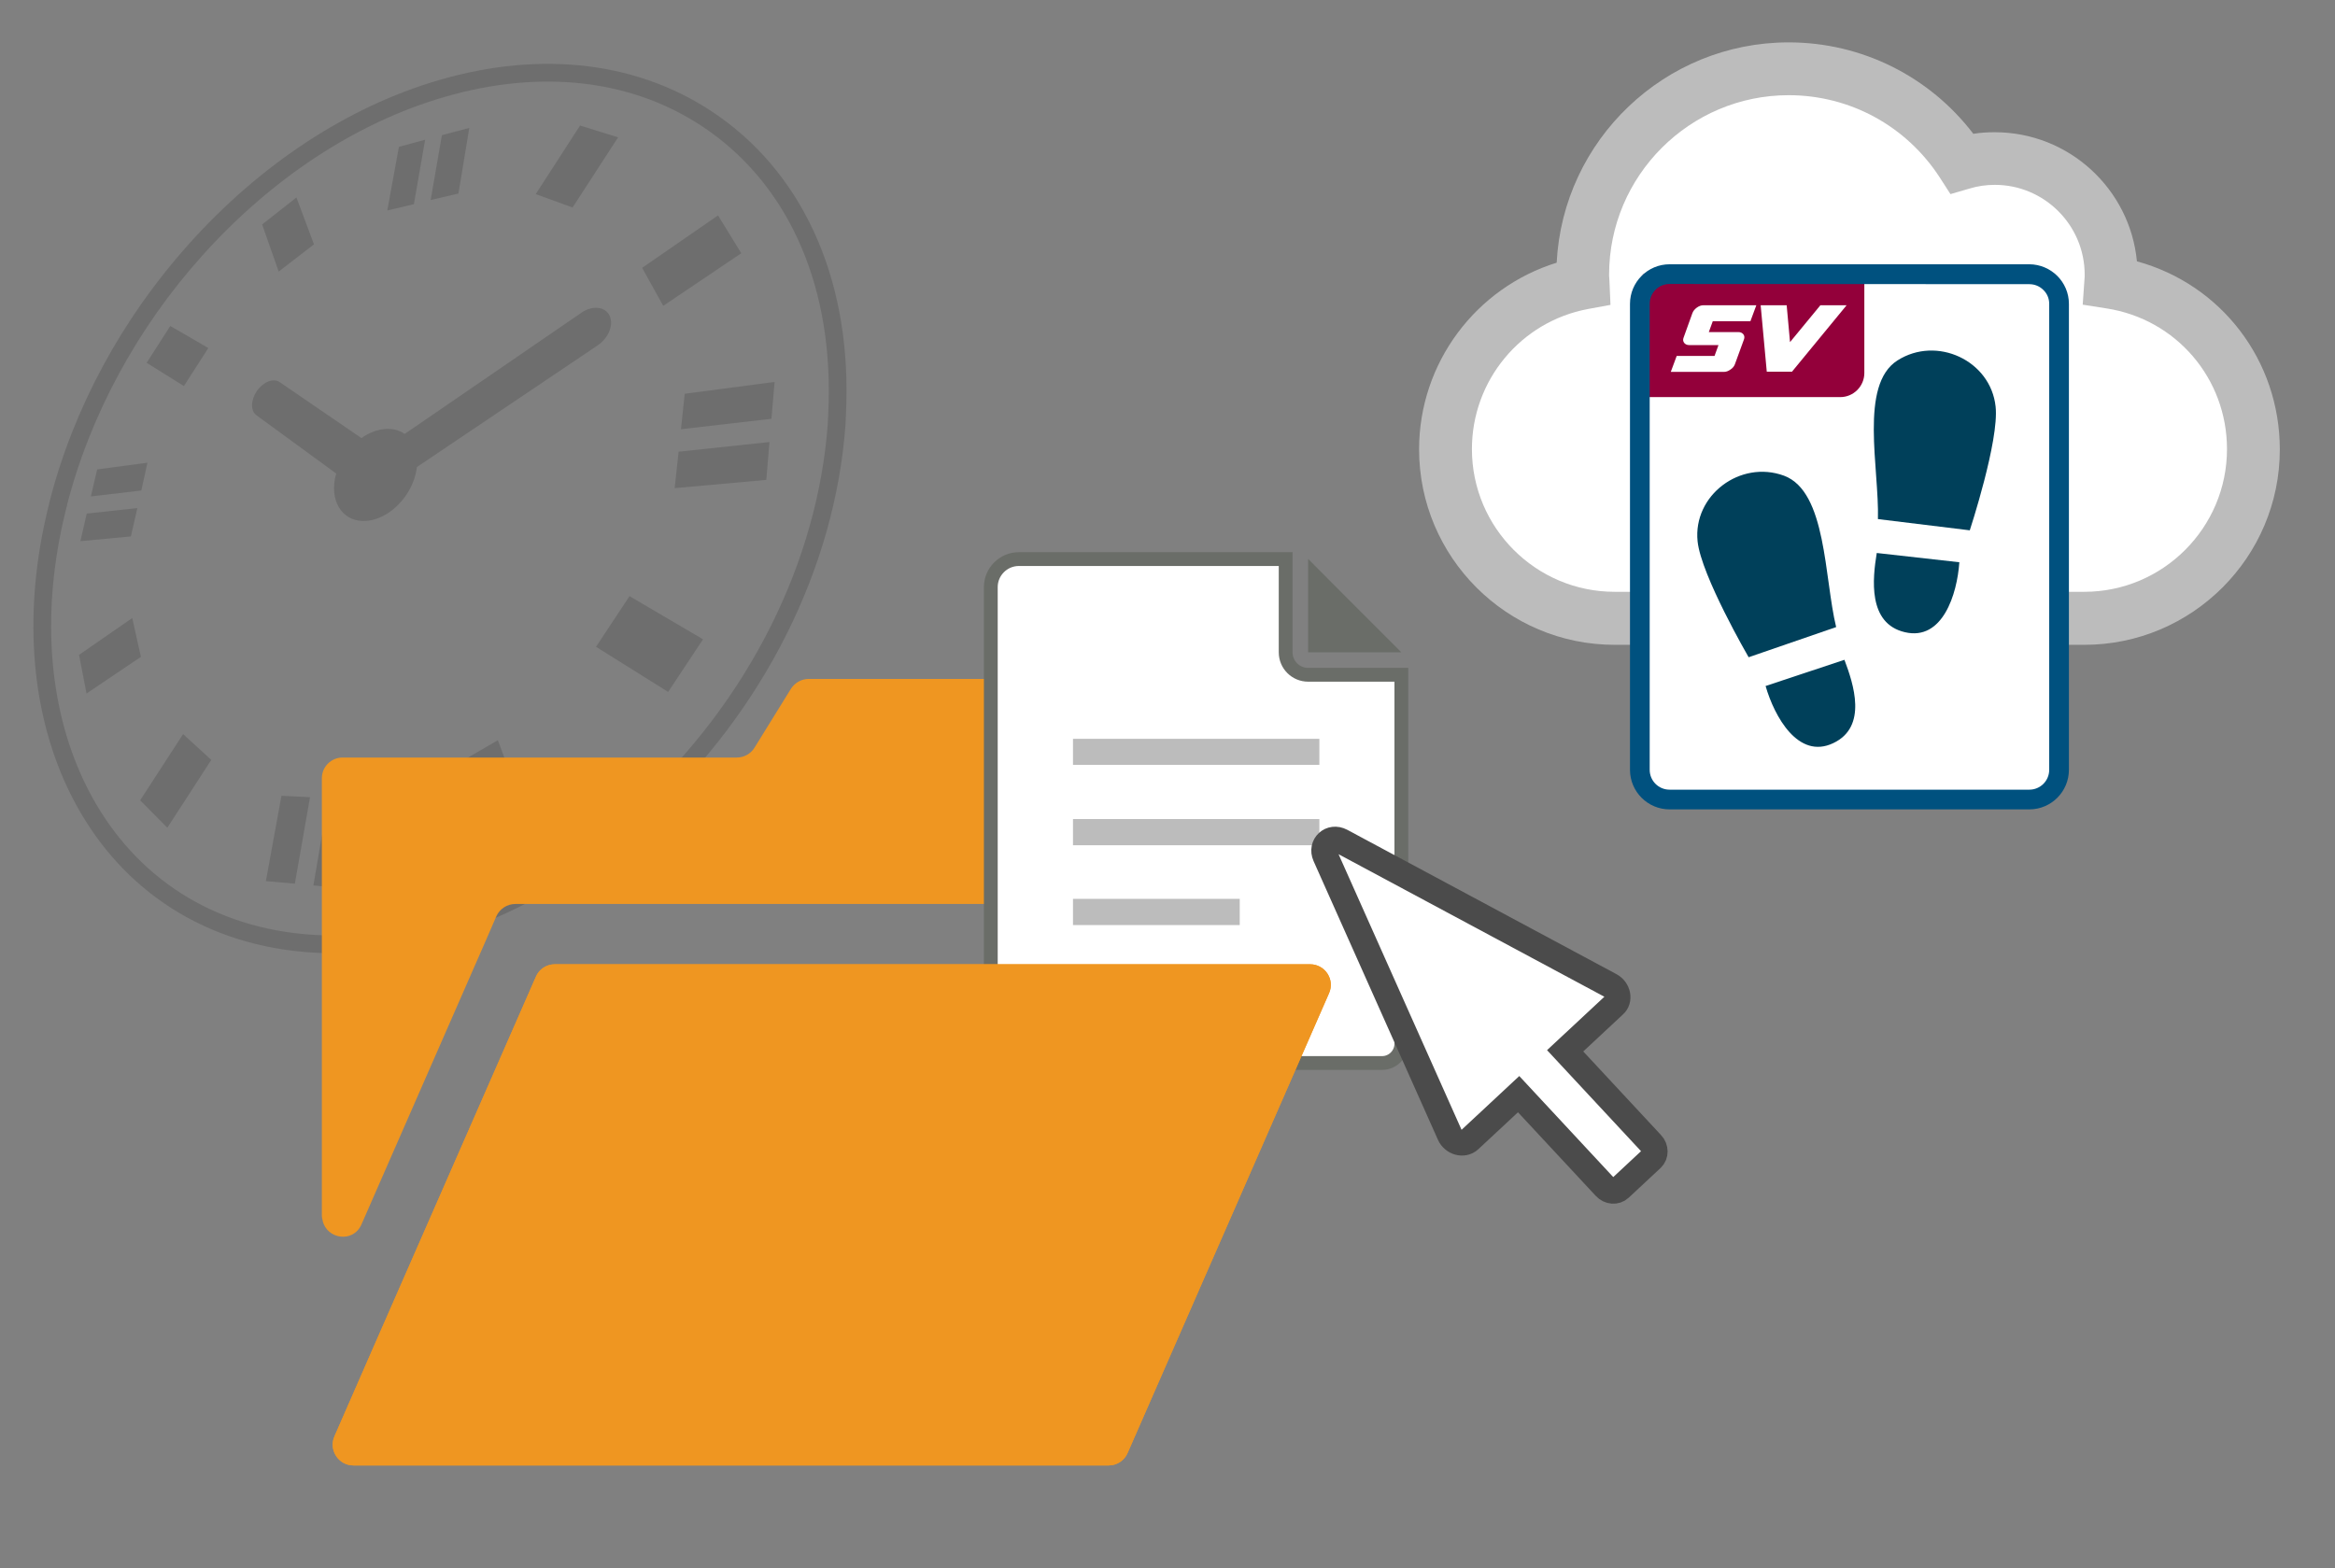 <?xml version="1.0" encoding="utf-8"?>
<!-- Generator: Adobe Illustrator 28.2.0, SVG Export Plug-In . SVG Version: 6.00 Build 0)  -->
<svg version="1.1" id="レイヤー_1" xmlns="http://www.w3.org/2000/svg" xmlns:xlink="http://www.w3.org/1999/xlink" x="0px"
	 y="0px" viewBox="0 0 1184.7 795.7" style="enable-background:new 0 0 1184.7 795.7;" xml:space="preserve">
<rect x="0" y="0" width="1184.7" height="795.7" fill="#808080" stroke="none"/>
<style>
	.st0{opacity:0.14;}
	.st1{fill:none;stroke:#000000;stroke-width:9;stroke-miterlimit:10;}
	.st2{fill:#EF9621;}
	.st3{fill:#FFFFFF;stroke:#6A6D68;stroke-width:7;stroke-miterlimit:10;}
	.st4{fill:#BCBCBC;}
	.st5{fill:#FFFFFF;}
	.st6{fill:#00405A;}
	.st7{fill:#93003A;}
	.st8{fill:#00517F;}
	.st9{fill:#6A6D68;}
	.st10{fill:#FFFFFF;stroke:#4B4B4B;stroke-width:13;stroke-miterlimit:10;}
</style>
<g class="st0">
	<path d="M141.9,193.9c-3.1-2.2-8.3-0.2-11.5,4.4c-3.2,4.6-3.4,10.1-0.3,12.4l40.5,29.6c-0.3,0.9-0.5,1.9-0.7,2.8
		c-2.3,12.7,4.9,22.2,16.2,21.2c11.6-1,23-12.7,25.2-25.8c0.1-0.5,0.1-1,0.2-1.5l91.8-61.8c5.6-3.8,8.2-10.6,5.9-15.2
		c-2.3-4.5-8.7-5.1-14.1-1.4l-89.8,61.6c-2.9-2.1-6.7-3-11-2.4c-3.8,0.5-7.6,2.1-10.9,4.5L141.9,193.9z"/>
	<path class="st1" d="M29.5,255.9l0-0.2c11.9-46.6,36.2-91.6,69.7-128.9c35.3-39.4,78.9-68.5,125-81.9C274.7,30.2,324,35.5,362.6,63
		c42,29.9,65.4,82.1,62.1,147.3l0,0.3c-0.1,1.5-0.1,2.9-0.2,4.4c-5.1,71.6-40.9,143.2-98.6,196.2C270.5,462,206.5,484.9,149.3,478
		c-51.4-6.2-90-35.8-110.9-80c-18.9-40.1-21.8-89.1-9.7-138.9C29,258,29.2,256.9,29.5,255.9z"/>
	<polygon points="159.3,124 150.4,100.2 133,113.9 141.4,137.8 	"/>
	<polygon points="105.7,176.6 86.4,165.4 74.4,184.1 93.3,195.9 	"/>
	<polygon points="74.8,234.8 49.3,238.2 46.1,251.9 71.7,248.9 	"/>
	<polygon points="67.1,313.6 40.1,332.3 43.9,351.9 71.5,333.3 	"/>
	<polygon points="107.2,385.6 92.9,372.5 71.1,406.1 84.9,420 	"/>
	<polygon points="228.3,389.7 242.8,431.1 268.1,417.1 252.6,375.6 	"/>
	<polygon points="356.7,324.4 319.4,302.5 302.4,328.2 339,351.1 	"/>
	<polygon points="345.5,217.8 391.4,212.5 393,193.8 347.4,199.8 	"/>
	<polygon points="69.7,257.8 44,260.6 40.8,274.6 66.4,272.2 	"/>
	<polygon points="342.3,247.7 388.8,243.5 390.4,224.3 344.3,229.2 	"/>
	<polygon points="159,449.3 174.5,450.7 181.9,405.6 166.6,404.9 	"/>
	<polygon points="134.9,447.1 149.6,448.4 157.3,404.5 142.8,403.8 	"/>
	<polygon points="238.1,64.9 224.2,68.6 218.5,101.5 232.6,98.2 	"/>
	<polygon points="215.7,70.9 202.4,74.5 196.5,106.8 210,103.6 	"/>
	<polygon points="376.1,128.5 364.3,109.3 325.8,135.9 336.5,155.2 	"/>
	<polygon points="313.6,69.7 294.3,63.7 271.8,98.5 290.5,105.3 	"/>
</g>
<path class="st2" d="M183.4,621.3L246.6,477l5.2-12c1.7-3.8,5.5-6.3,9.6-6.3h297.4c5.8,0,10.5-4.7,10.5-10.5v-42.5l0,0V355
	c0-5.8-4.7-10.5-10.5-10.5H410.3c-3.6,0-7,1.9-9,5l-18.5,29.9c-1.9,3.1-5.3,5-9,5H173.8c-5.8,0-10.5,4.7-10.5,10.5v222.1
	c0,0.8,0.2,1.5,0.4,2.2c0,0.1,0,0.2,0,0.2C165.8,628.8,179.2,630.9,183.4,621.3z"/>
<g>
	<g>
		<path class="st3" d="M652.3,331v-47.3H516.9c-7.8,0-14.2,6.4-14.2,14.2v231.7c0,5.4,4.4,9.8,9.8,9.8h188.7c5.4,0,9.8-4.4,9.8-9.8
			V342.4h-47.3C657.4,342.4,652.3,337.3,652.3,331z"/>
	</g>
</g>
<g>
	<path class="st4" d="M1057.5,327.2H819.2c-54.7,0-99.2-44.5-99.2-99.2c0-43.8,28.8-82,69.8-94.7C793,71.1,844.6,21.5,907.5,21.5
		c37,0,71.4,17.2,93.7,46.4c3.6-0.6,7.2-0.8,10.9-0.8c37.6,0,68.6,28.8,72.1,65.5c42.7,11.7,72.5,50.2,72.5,95.5
		C1156.7,282.7,1112.2,327.2,1057.5,327.2z"/>
	<path class="st5" d="M1029.6,139.1c8.3,0,15.1,6.8,15.1,15.1v236.4c0,8.3-6.8,15.1-15.1,15.1H847.1c-8.3,0-15.1-6.8-15.1-15.1
		V154.2c0-8.3,6.8-15.1,15.1-15.1H1029.6c8.3,0,15.1,6.8,15.1,15.1"/>
	<path class="st5" d="M907.5,48.3c-50.2,0-91.1,40.9-91.1,91.1c0,0.6,0,1.1,0.1,1.7c0,0.7,0.1,1.4,0.1,2l0.5,11.6l-11.4,2.1
		c-34.2,6.4-58.9,36.3-58.9,71.1c0,39.9,32.5,72.4,72.4,72.4h238.3c39.9,0,72.4-32.5,72.4-72.4c0-35.8-25.7-65.9-61.1-71.4
		l-12.1-1.9l0.9-12.9c0.1-0.8,0.1-1.5,0.1-2.3c0-25.2-20.5-45.6-45.6-45.6c-4.3,0-8.7,0.6-12.9,1.9l-9.6,2.8l-5.4-8.4
		C967.2,63.9,938.6,48.3,907.5,48.3z"/>
	<g>
		<path class="st6" d="M931.6,318.2l-44.4,15.3c0,0-24.1-41.5-25.9-58.8c-2.4-23.4,21.7-41.5,43.9-33.3
			C926.8,249.5,925.5,293.1,931.6,318.2z"/>
		<path class="st6" d="M935.8,334.8l-40,13.3c4.5,15.6,16.6,37.4,34.3,29C947.7,368.8,940.4,347,935.8,334.8z"/>
		<path class="st6" d="M952.8,263.4l46.6,5.7c0,0,15-45.6,13.1-62.8c-2.5-23.4-29.9-36.1-49.8-23.4
			C943.2,195.3,953.5,237.7,952.8,263.4z"/>
		<path class="st6" d="M952.2,280.6l41.9,4.7c-1.1,16.2-8.5,40-27.6,35.5C947.5,316.4,950.1,293.5,952.2,280.6z"/>
	</g>
	<path class="st7" d="M833.5,189.3v-50.1h112.4v50.1c0,6.7-5.5,12.2-12.2,12.2H833.5V189.3z"/>
	<g>
		<g>
			<path class="st5" d="M880.2,184.9c-0.4,1-1.1,1.9-2.2,2.6c-1.1,0.8-2.2,1.2-3.3,1.2h-27l3-8.1h19.2l2-5.5h-14.9
				c-1.1,0-1.9-0.4-2.5-1.1c-0.6-0.8-0.7-1.7-0.3-2.7l4.5-12.5c0.4-1,1.1-1.9,2.2-2.7c1.1-0.8,2.2-1.2,3.3-1.2h26.9l-3,8.1H869
				l-2,5.5h15c1.1,0,1.9,0.4,2.5,1.1c0.6,0.8,0.7,1.7,0.3,2.7L880.2,184.9z"/>
			<path class="st5" d="M936.9,154.9l-27.7,33.7h-12.8l-3.1-33.7h13.2l1.7,18.7l15.4-18.7L936.9,154.9L936.9,154.9z"/>
		</g>
	</g>
	<path class="st8" d="M1029.6,410.7H847.1c-11.1,0-20.1-9-20.1-20.1V154.2c0-11.1,9-20.1,20.1-20.1h182.5c0,0,0,0,0,0l0,0
		c5.5,0,10.6,2.3,14.2,5.9c0,0,0,0,0,0v0c3.6,3.6,5.9,8.6,5.9,14.2l0,0c0,0,0,0,0,0v236.4C1049.7,401.7,1040.7,410.7,1029.6,410.7z
		 M847.1,144.1c-5.6,0-10.1,4.5-10.1,10.1v236.4c0,5.6,4.5,10.1,10.1,10.1h182.5c5.6,0,10.1-4.5,10.1-10.1V154.2
		c0-2.8-1.1-5.3-3-7.1l0,0l0,0c-1.8-1.8-4.3-2.9-7.1-2.9L847.1,144.1L847.1,144.1z"/>
</g>
<polygon class="st4" points="629,469.4 544.8,469.4 544.4,469.4 544.4,456.1 628.8,456.1 629,456.1 629,469.4 "/>
<rect x="544.4" y="415.6" class="st4" width="125" height="13.3"/>
<polygon class="st4" points="669.4,388.1 544.7,388.1 544.4,388.1 544.4,374.9 669.4,374.9 669.4,388.1 "/>
<polygon class="st9" points="683.3,303.3 663.8,283.7 663.8,283.8 663.7,283.7 663.7,331 711,331 "/>
<path class="st2" d="M664.7,489.3h-95.3H281.5c-4.2,0-8,2.5-9.6,6.3L189.3,684l-19.6,44.8c-3.1,7,2.1,14.8,9.6,14.8h383.2
	c4.2,0,8-2.5,9.6-6.3L674.3,504C677.4,497.1,672.3,489.3,664.7,489.3z"/>
<path class="st2" d="M664.7,489.3h-95.3H281.5c-4.2,0-8,2.5-9.6,6.3L189.3,684l-19.6,44.8c-3.1,7,2.1,14.8,9.6,14.8h383.2
	c4.2,0,8-2.5,9.6-6.3L674.3,504C677.4,497.1,672.3,489.3,664.7,489.3z"/>
<path class="st10" d="M817,500l-136.5-73.2c-5.3-2.8-10.5,2.1-8.1,7.5l63.1,141.4c1.8,4.1,7.1,5.5,10.1,2.7l24.9-23.2l43.9,47.2
	c2.1,2.3,5.5,2.5,7.5,0.6l16.2-15.1c2-1.9,2-5.3-0.1-7.5l-43.9-47.2l24.9-23.2C822,507.4,821,502.1,817,500z"/>
</svg>
